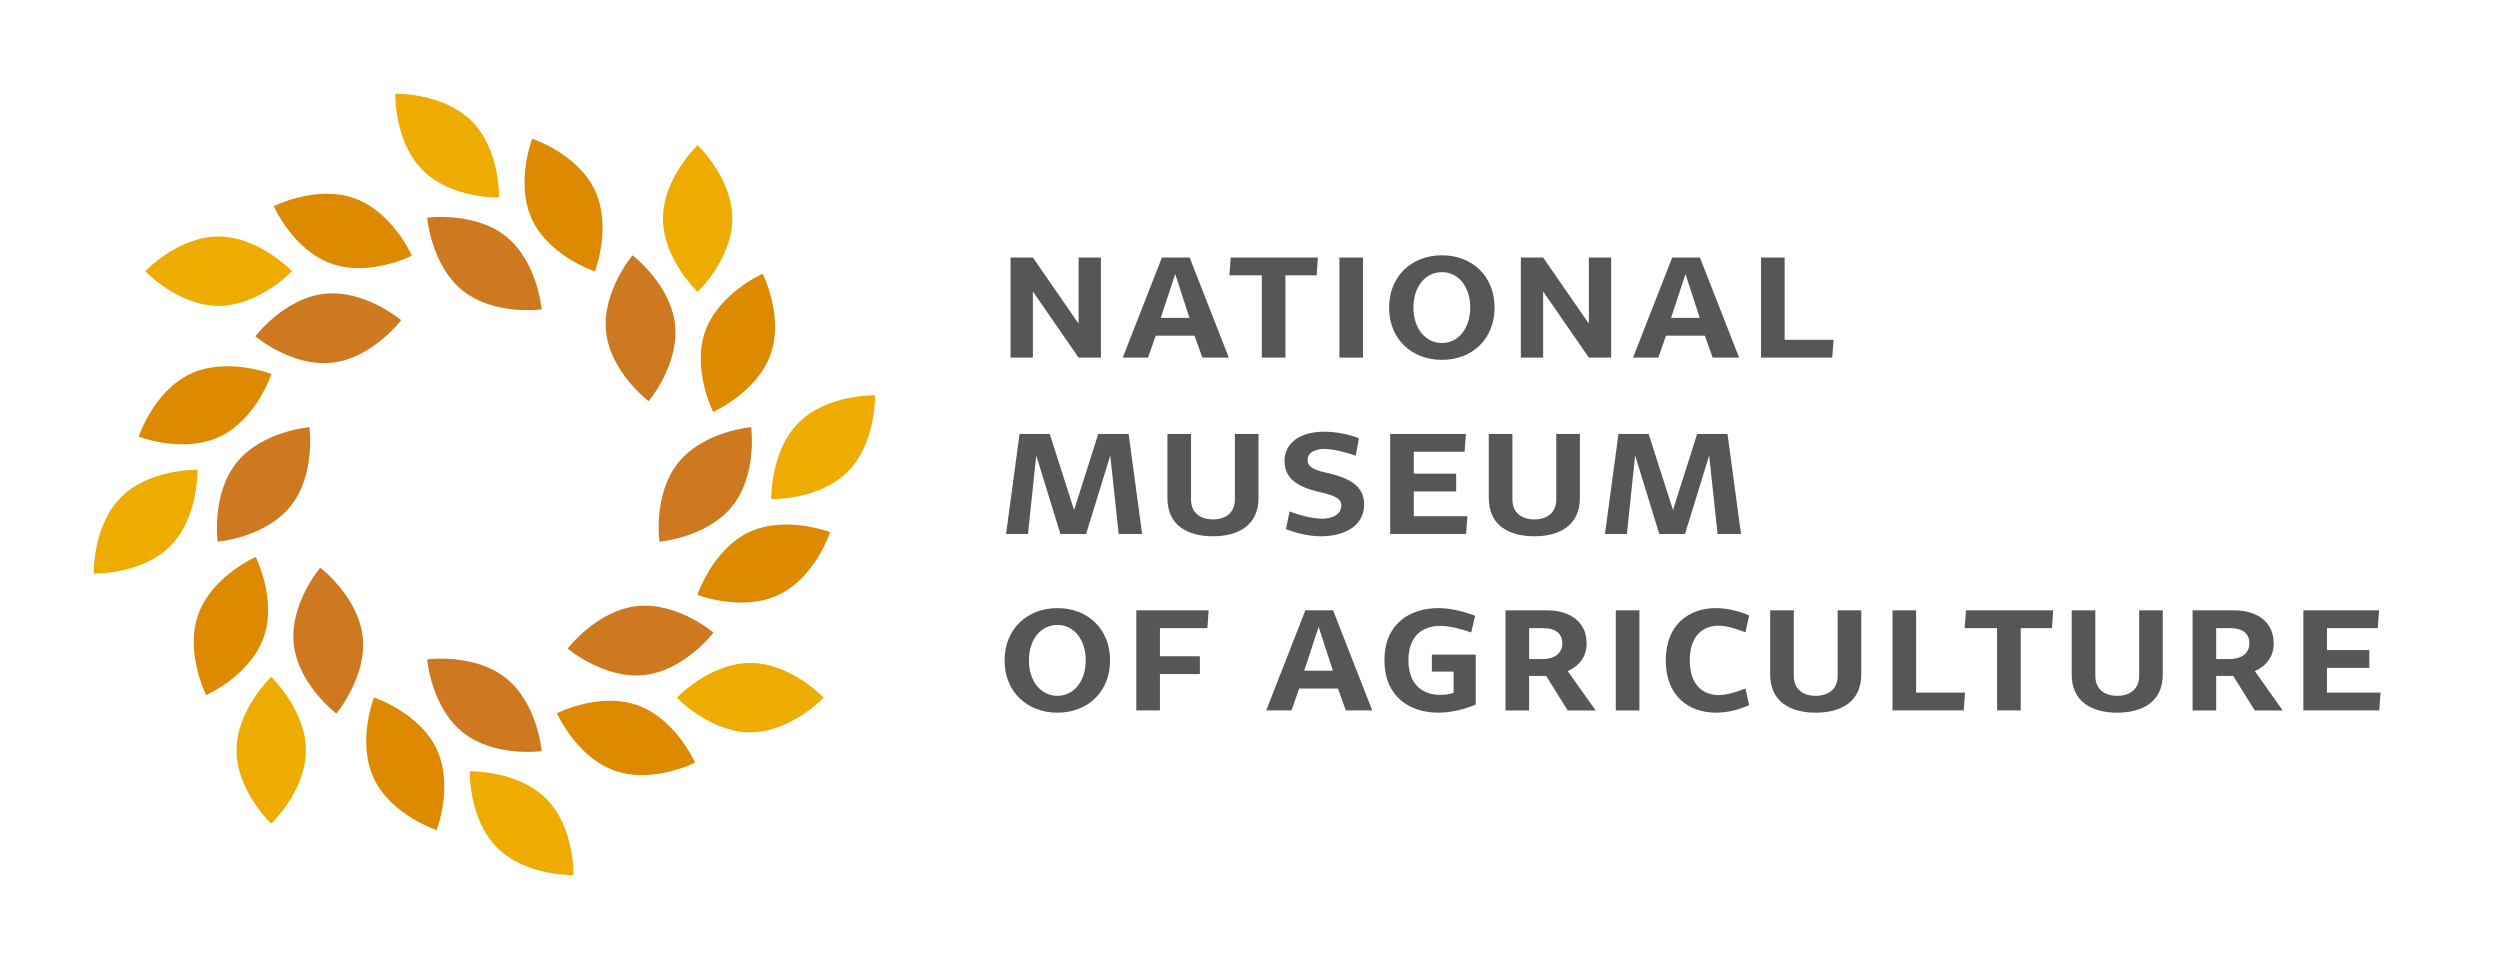 <?xml version="1.0" encoding="utf-8"?>
<!-- Generator: Adobe Illustrator 16.0.3, SVG Export Plug-In . SVG Version: 6.00 Build 0)  -->
<!DOCTYPE svg PUBLIC "-//W3C//DTD SVG 1.1//EN" "http://www.w3.org/Graphics/SVG/1.1/DTD/svg11.dtd">
<svg version="1.1" id="Vrstva_4" xmlns="http://www.w3.org/2000/svg" xmlns:xlink="http://www.w3.org/1999/xlink" x="0px" y="0px"
	 width="226.75px" height="87.874px" viewBox="0 0 226.75 87.874" enable-background="new 0 0 226.75 87.874" xml:space="preserve">
<g>
	<path fill="#EEAB00" d="M26.475,24.598c0,0-2.981,3.145-6.655,3.145s-6.652-3.145-6.652-3.145s2.979-3.144,6.652-3.144
		S26.475,24.598,26.475,24.598"/>
	<path fill="#CE791F" d="M49.129,28.065c0,0-4.294,0.591-7.158-1.705c-2.869-2.298-3.227-6.614-3.227-6.614s4.291-0.593,7.158,1.705
		C48.769,23.748,49.129,28.065,49.129,28.065"/>
	<path fill="#DE8A00" d="M37.358,23.188c0,0-3.866,1.957-7.323,0.717c-3.459-1.239-5.206-5.203-5.206-5.203s3.866-1.956,7.324-0.718
		C35.612,19.222,37.358,23.188,37.358,23.188"/>
	<path fill="#EEAB00" d="M17.915,42.61c0,0,0.116,4.332-2.481,6.927c-2.601,2.6-6.929,2.48-6.929,2.48s-0.117-4.329,2.482-6.925
		C13.583,42.494,17.915,42.61,17.915,42.61"/>
	<path fill="#CE791F" d="M36.385,29.042c0,0-2.618,3.455-6.269,3.855c-3.651,0.405-6.958-2.394-6.958-2.394s2.616-3.455,6.269-3.857
		C33.078,26.244,36.385,29.042,36.385,29.042"/>
	<path fill="#DE8A00" d="M24.614,33.917c0,0-1.35,4.117-4.674,5.686c-3.321,1.57-7.358,0-7.358,0s1.35-4.116,4.671-5.685
		C20.574,32.346,24.614,33.917,24.614,33.917"/>
	<path fill="#EEAB00" d="M24.597,61.397c0,0,3.146,2.982,3.146,6.655c0,3.674-3.146,6.654-3.146,6.654s-3.144-2.98-3.144-6.654
		C21.453,64.38,24.597,61.397,24.597,61.397"/>
	<path fill="#CE791F" d="M28.065,38.744c0,0,0.591,4.292-1.706,7.159c-2.296,2.868-6.615,3.228-6.615,3.228s-0.59-4.291,1.707-7.159
		C23.746,39.105,28.065,38.744,28.065,38.744"/>
	<path fill="#DE8A00" d="M23.188,50.515c0,0,1.957,3.866,0.715,7.325c-1.238,3.459-5.204,5.203-5.204,5.203
		s-1.953-3.866-0.716-7.321C19.22,52.262,23.188,50.515,23.188,50.515"/>
	<path fill="#EEAB00" d="M42.609,69.959c0,0,4.33-0.115,6.927,2.481c2.601,2.599,2.481,6.929,2.481,6.929s-4.328,0.117-6.928-2.482
		C42.493,74.291,42.609,69.959,42.609,69.959"/>
	<path fill="#CE791F" d="M29.042,51.489c0,0,3.453,2.615,3.855,6.267c0.403,3.652-2.395,6.96-2.395,6.96s-3.453-2.616-3.857-6.271
		C26.242,54.798,29.042,51.489,29.042,51.489"/>
	<path fill="#DE8A00" d="M33.916,63.26c0,0,4.115,1.351,5.685,4.674c1.571,3.319,0.003,7.358,0.003,7.358s-4.117-1.354-5.688-4.673
		C32.347,67.299,33.916,63.26,33.916,63.26"/>
	<path fill="#EEAB00" d="M61.397,63.276c0,0,2.981-3.145,6.655-3.146c3.674,0,6.655,3.146,6.655,3.146s-2.98,3.144-6.655,3.144
		C64.378,66.42,61.397,63.276,61.397,63.276"/>
	<path fill="#CE791F" d="M38.745,59.808c0,0,4.292-0.589,7.157,1.707c2.869,2.296,3.227,6.613,3.227,6.613s-4.291,0.593-7.158-1.707
		C39.104,64.126,38.745,59.808,38.745,59.808"/>
	<path fill="#DE8A00" d="M50.515,64.686c0,0,3.864-1.957,7.323-0.717c3.458,1.239,5.205,5.203,5.205,5.203s-3.865,1.957-7.325,0.717
		C52.26,68.651,50.515,64.686,50.515,64.686"/>
	<path fill="#EEAB00" d="M69.958,45.265c0,0-0.115-4.331,2.48-6.929c2.599-2.597,6.929-2.482,6.929-2.482s0.117,4.329-2.481,6.929
		C74.291,45.381,69.958,45.265,69.958,45.265"/>
	<path fill="#CE791F" d="M51.487,58.829c0,0,2.618-3.452,6.27-3.853c3.651-0.403,6.957,2.396,6.957,2.396s-2.615,3.448-6.268,3.854
		C54.795,61.628,51.487,58.829,51.487,58.829"/>
	<path fill="#DE8A00" d="M63.259,53.956c0,0,1.35-4.115,4.673-5.685c3.32-1.571,7.358-0.001,7.358-0.001s-1.349,4.115-4.671,5.686
		C67.299,55.527,63.259,53.956,63.259,53.956"/>
	<path fill="#EEAB00" d="M63.275,26.477c0,0-3.144-2.982-3.145-6.653c0.001-3.677,3.145-6.655,3.145-6.655s3.145,2.979,3.145,6.655
		C66.42,23.494,63.275,26.477,63.275,26.477"/>
	<path fill="#CE791F" d="M59.807,49.131c0,0-0.588-4.295,1.708-7.161c2.296-2.868,6.614-3.227,6.614-3.227s0.59,4.292-1.706,7.159
		C64.126,48.77,59.807,49.131,59.807,49.131"/>
	<path fill="#DE8A00" d="M64.686,37.359c0,0-1.957-3.865-0.716-7.324c1.236-3.459,5.203-5.206,5.203-5.206s1.956,3.865,0.718,7.324
		C68.651,35.612,64.686,37.359,64.686,37.359"/>
	<path fill="#EEAB00" d="M45.263,17.916c0,0-4.332,0.115-6.929-2.481c-2.597-2.599-2.48-6.93-2.48-6.93s4.33-0.117,6.928,2.482
		C45.381,13.584,45.263,17.916,45.263,17.916"/>
	<path fill="#CE791F" d="M58.83,36.387c0,0-3.452-2.618-3.856-6.269c-0.402-3.653,2.395-6.959,2.395-6.959s3.455,2.616,3.856,6.271
		C61.63,33.078,58.83,36.387,58.83,36.387"/>
	<path fill="#DE8A00" d="M53.956,24.614c0,0-4.114-1.351-5.686-4.673c-1.569-3.32-0.001-7.358-0.001-7.358s4.117,1.349,5.687,4.671
		C55.525,20.576,53.956,24.614,53.956,24.614"/>
</g>
<g>
	<path fill="#575656" d="M93.682,23.359l4.147,6v-6h2.023v9.077h-2.023l-4.147-6v6h-2.023v-9.077H93.682z"/>
	<path fill="#575656" d="M107.901,23.359l3.553,9.077h-2.397l-0.714-1.989h-3.519l-0.697,1.989h-2.295l3.553-9.077H107.901z
		 M107.884,28.833l-1.292-3.978l-1.309,3.978H107.884z"/>
	<path fill="#575656" d="M119.528,23.359l-0.102,1.615h-2.838v7.462h-2.143v-7.462h-2.94l0.119-1.615H119.528z"/>
	<path fill="#575656" d="M123.627,23.359v9.077h-2.142v-9.077H123.627z"/>
	<path fill="#575656" d="M130.783,23.155c2.771,0,4.776,1.921,4.776,4.743c0,2.821-2.006,4.742-4.776,4.742
		s-4.794-1.921-4.794-4.742C125.989,25.076,128.013,23.155,130.783,23.155z M130.783,31.11c1.462,0,2.566-1.292,2.566-3.212
		c0-1.938-1.104-3.213-2.566-3.213c-1.479,0-2.584,1.274-2.584,3.213C128.199,29.818,129.305,31.11,130.783,31.11z"/>
	<path fill="#575656" d="M139.963,23.359l4.147,6v-6h2.023v9.077h-2.023l-4.147-6v6h-2.022v-9.077H139.963z"/>
	<path fill="#575656" d="M154.184,23.359l3.553,9.077h-2.396l-0.714-1.989h-3.519l-0.697,1.989h-2.295l3.553-9.077H154.184z
		 M154.167,28.833l-1.292-3.978l-1.309,3.978H154.167z"/>
	<path fill="#575656" d="M161.867,23.359v7.462h4.437l-0.119,1.615h-6.459v-9.077H161.867z"/>
	<path fill="#575656" d="M95.211,39.359l2.209,6.901l2.193-6.901h2.754l1.224,9.077h-2.125l-0.765-7.122l-2.193,7.122H96.18
		l-2.193-7.122l-0.748,7.122h-1.989l1.224-9.077H95.211z"/>
	<path fill="#575656" d="M110.015,47.11c1.088,0,1.989-0.544,1.989-1.818v-5.933h2.142v5.813c0,2.499-1.87,3.468-4.131,3.468
		c-2.278,0-4.13-0.969-4.13-3.468v-5.813h2.142v5.933C108.026,46.566,108.927,47.11,110.015,47.11z"/>
	<path fill="#575656" d="M119.923,47.043c0.833,0,1.733-0.307,1.733-1.207c0-0.68-0.782-0.901-1.615-1.122
		c-1.461-0.34-3.535-0.833-3.535-2.89c0-1.683,1.462-2.669,3.57-2.669c1.121,0,2.277,0.238,3.178,0.595l-0.289,1.581
		c-0.951-0.34-2.073-0.595-2.838-0.611c-0.766,0-1.53,0.271-1.53,1.02c0,0.612,0.629,0.867,1.359,1.054
		c1.496,0.357,3.774,0.816,3.774,2.94c0,2.074-1.921,2.907-3.944,2.907c-1.07,0-2.227-0.289-3.144-0.646l0.322-1.614
		C117.934,46.771,119.123,47.043,119.923,47.043z"/>
	<path fill="#575656" d="M132.958,39.359l-0.119,1.615h-4.607v1.988h3.842v1.615h-3.842v2.243h4.862l-0.119,1.615h-6.885v-9.077
		H132.958z"/>
	<path fill="#575656" d="M139.164,47.11c1.088,0,1.989-0.544,1.989-1.818v-5.933h2.142v5.813c0,2.499-1.87,3.468-4.131,3.468
		c-2.277,0-4.131-0.969-4.131-3.468v-5.813h2.143v5.933C137.176,46.566,138.076,47.11,139.164,47.11z"/>
	<path fill="#575656" d="M149.53,39.359l2.21,6.901l2.192-6.901h2.754l1.224,9.077h-2.125l-0.765-7.122l-2.192,7.122h-2.329
		l-2.192-7.122l-0.748,7.122h-1.989l1.225-9.077H149.53z"/>
	<path fill="#575656" d="M95.908,55.155c2.771,0,4.776,1.921,4.776,4.743c0,2.821-2.005,4.742-4.776,4.742
		c-2.771,0-4.793-1.921-4.793-4.742C91.115,57.076,93.138,55.155,95.908,55.155z M95.908,63.11c1.462,0,2.567-1.292,2.567-3.212
		c0-1.938-1.105-3.213-2.567-3.213c-1.479,0-2.583,1.274-2.583,3.213C93.325,61.818,94.429,63.11,95.908,63.11z"/>
	<path fill="#575656" d="M109.627,55.359l-0.119,1.615h-4.301v2.55h3.621v1.614h-3.621v3.298h-2.142v-9.077H109.627z"/>
	<path fill="#575656" d="M120.911,55.359l3.554,9.077h-2.397l-0.714-1.989h-3.519l-0.696,1.989h-2.295l3.553-9.077H120.911z
		 M120.895,60.833l-1.292-3.978l-1.309,3.978H120.895z"/>
	<path fill="#575656" d="M130.463,55.155c1.155,0,2.413,0.34,3.331,0.697l-0.356,1.513c-0.901-0.323-1.973-0.595-2.822-0.595
		c-1.53,0-2.872,0.85-2.872,3.11s1.342,3.145,2.872,3.145c0.441,0,0.833-0.051,1.224-0.187v-1.921h-1.971v-1.547h3.977v4.538
		c-1.003,0.426-2.243,0.731-3.382,0.731c-2.618,0-4.896-1.462-4.896-4.76C125.566,56.601,127.845,55.155,130.463,55.155z"/>
	<path fill="#575656" d="M138.69,61.309v3.128h-2.142v-9.077h3.791c2.039,0,3.569,1.037,3.569,2.992c0,1.224-0.68,2.057-1.717,2.516
		l2.532,3.569h-2.532l-1.955-3.128H138.69z M139.897,59.779c1.003,0,1.802-0.459,1.802-1.428c0-0.97-0.73-1.377-1.7-1.377h-1.309
		v2.805H139.897z"/>
	<path fill="#575656" d="M148.694,55.359v9.077h-2.142v-9.077H148.694z"/>
	<path fill="#575656" d="M155.643,55.155c1.07,0,2.158,0.306,3.009,0.663l-0.34,1.53c-0.816-0.307-1.649-0.596-2.431-0.596
		c-1.395,0-2.618,0.867-2.618,3.146c0,2.261,1.224,3.145,2.618,3.145c0.781,0,1.614-0.289,2.431-0.596l0.34,1.514
		c-0.851,0.374-1.938,0.68-3.009,0.68c-2.431,0-4.556-1.462-4.556-4.742C151.087,56.617,153.212,55.155,155.643,55.155z"/>
	<path fill="#575656" d="M164.686,63.11c1.088,0,1.989-0.544,1.989-1.818v-5.933h2.142v5.813c0,2.499-1.87,3.468-4.131,3.468
		c-2.277,0-4.131-0.969-4.131-3.468v-5.813h2.143v5.933C162.697,62.566,163.598,63.11,164.686,63.11z"/>
	<path fill="#575656" d="M173.793,55.359v7.462h4.437l-0.119,1.615h-6.459v-9.077H173.793z"/>
	<path fill="#575656" d="M186.219,55.359l-0.102,1.615h-2.839v7.462h-2.142v-7.462h-2.941l0.119-1.615H186.219z"/>
	<path fill="#575656" d="M192.033,63.11c1.088,0,1.989-0.544,1.989-1.818v-5.933h2.142v5.813c0,2.499-1.87,3.468-4.131,3.468
		c-2.277,0-4.131-0.969-4.131-3.468v-5.813h2.143v5.933C190.045,62.566,190.945,63.11,192.033,63.11z"/>
	<path fill="#575656" d="M201.009,61.309v3.128h-2.142v-9.077h3.791c2.039,0,3.569,1.037,3.569,2.992
		c0,1.224-0.68,2.057-1.717,2.516l2.532,3.569h-2.532l-1.955-3.128H201.009z M202.216,59.779c1.003,0,1.802-0.459,1.802-1.428
		c0-0.97-0.73-1.377-1.7-1.377h-1.309v2.805H202.216z"/>
	<path fill="#575656" d="M215.781,55.359l-0.119,1.615h-4.606v1.988h3.842v1.615h-3.842v2.243h4.861l-0.118,1.615h-6.885v-9.077
		H215.781z"/>
</g>
</svg>
